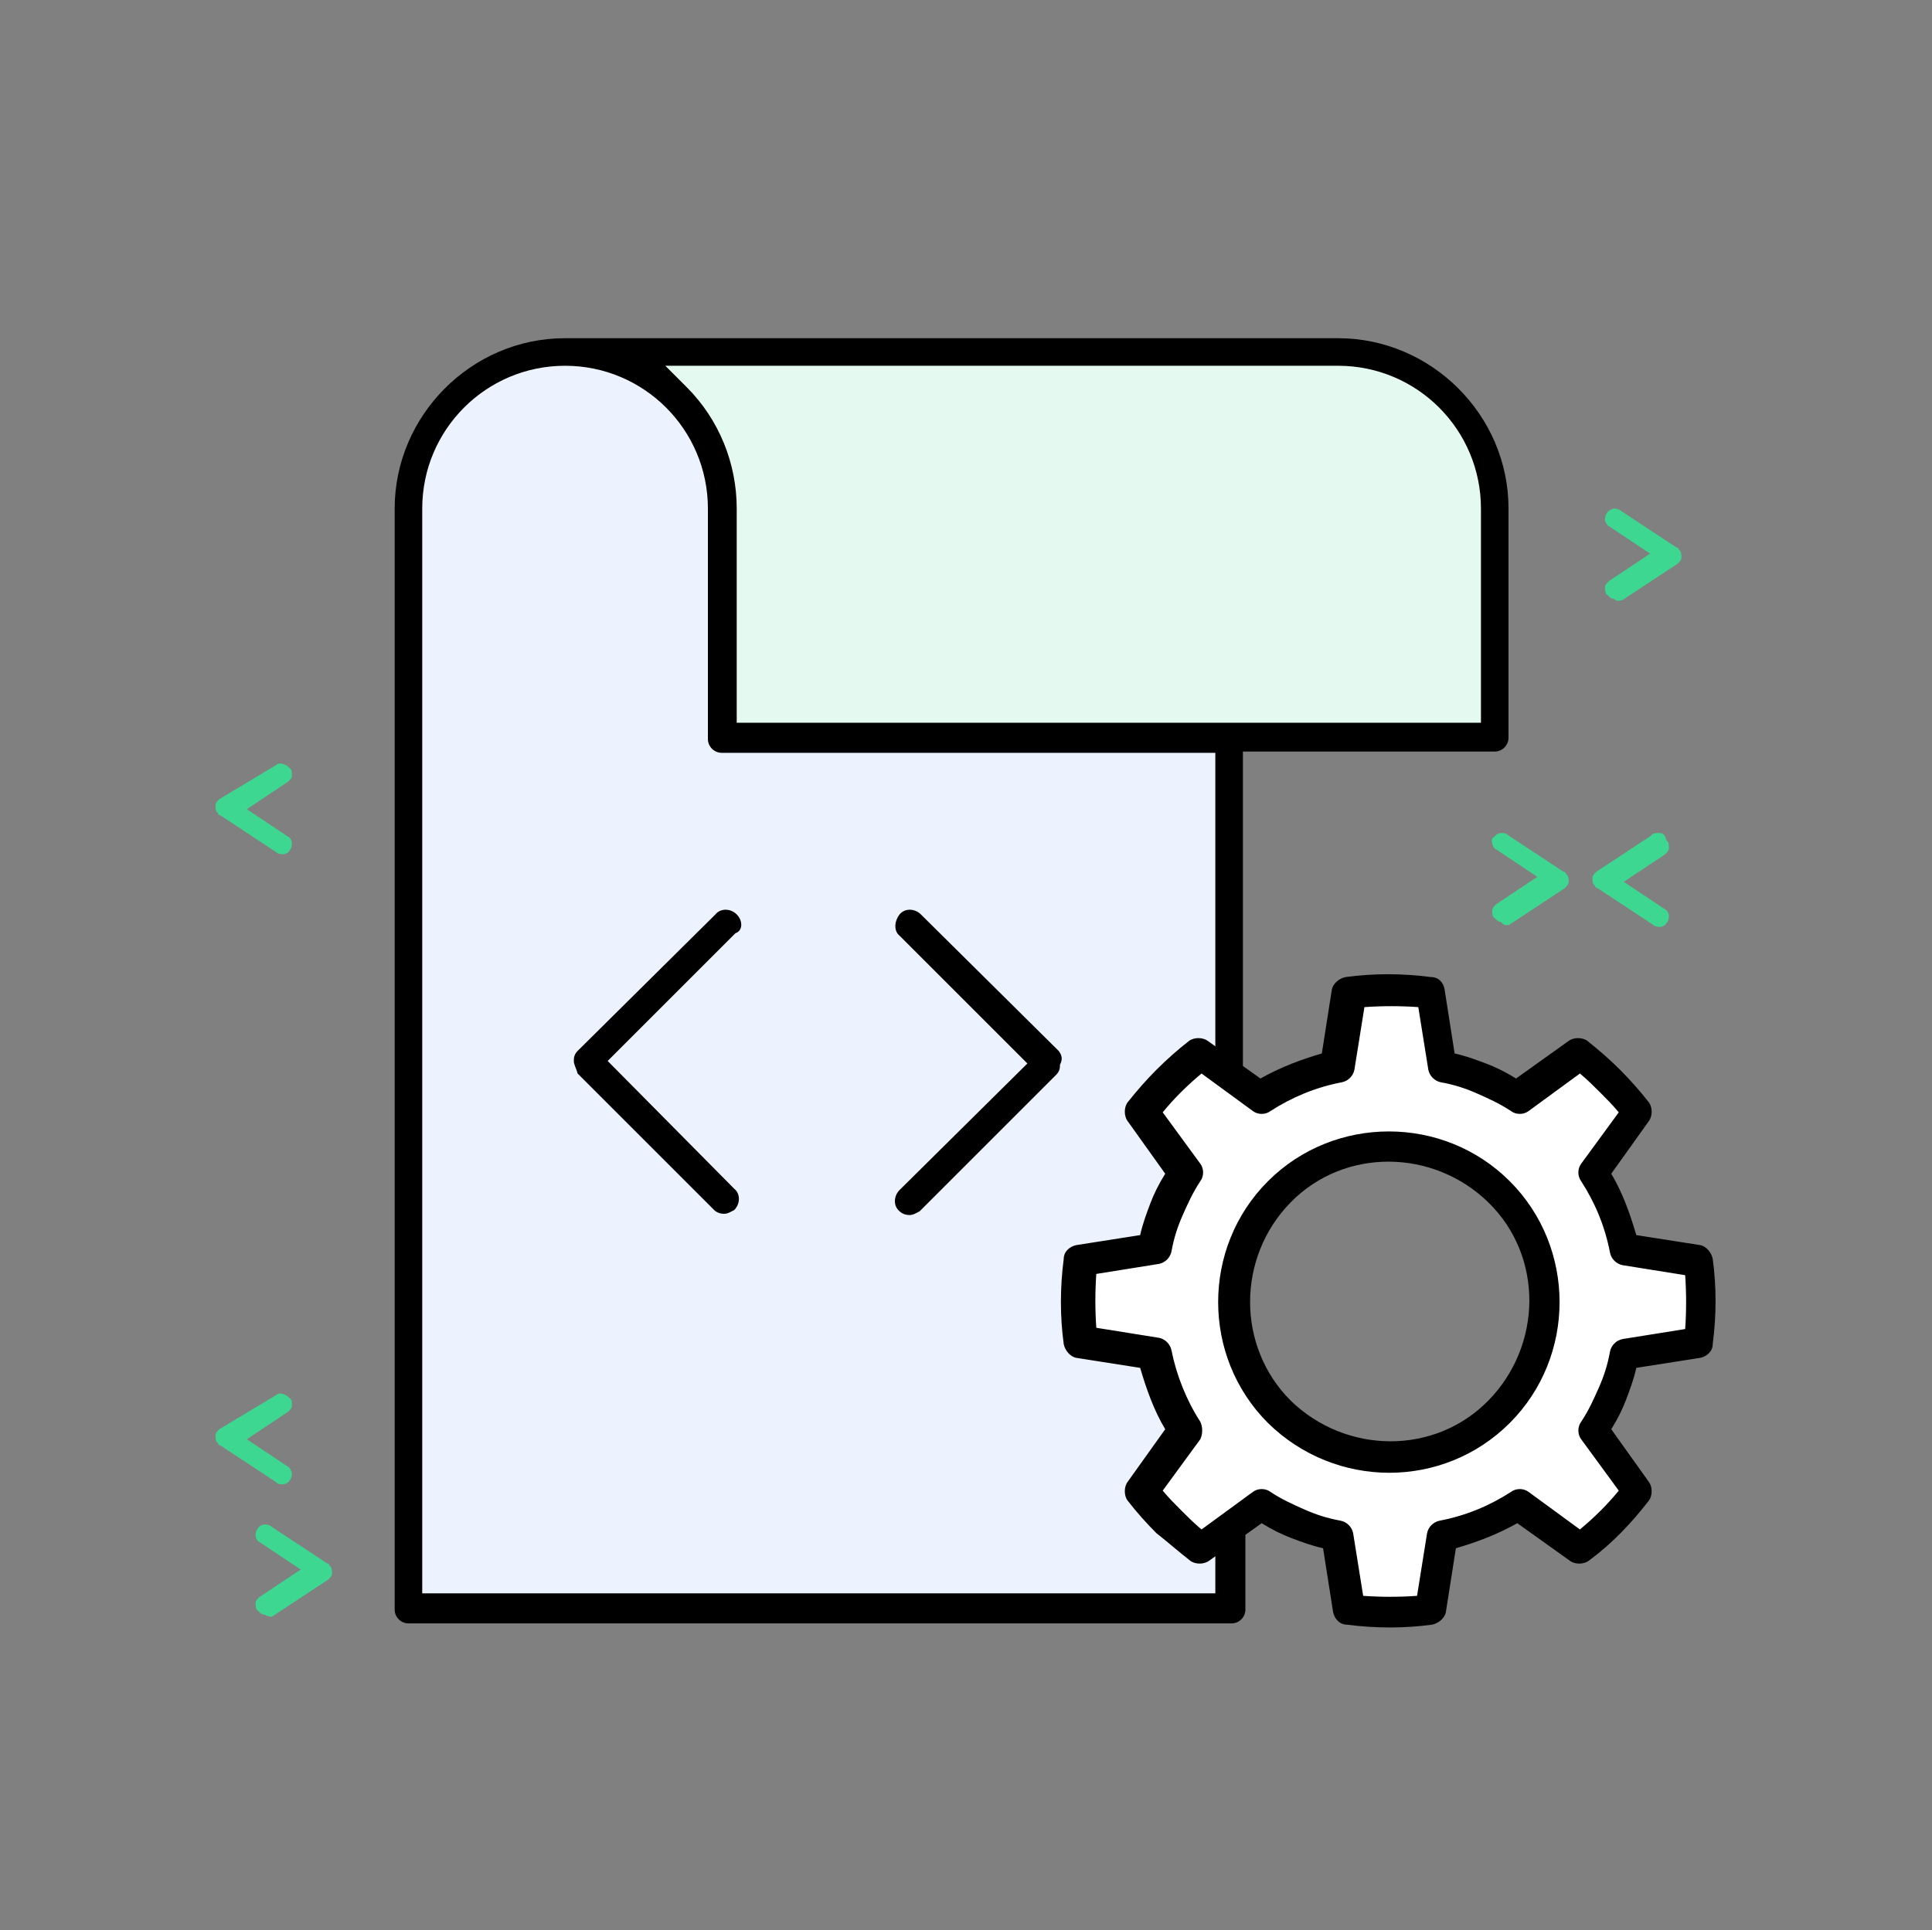 <?xml version="1.0" encoding="utf-8"?>
<!-- Generator: Adobe Illustrator 25.4.1, SVG Export Plug-In . SVG Version: 6.00 Build 0)  -->
<svg version="1.1" id="Layer_1" xmlns="http://www.w3.org/2000/svg" xmlns:xlink="http://www.w3.org/1999/xlink" x="0px" y="0px"
	 viewBox="0 0 154.2 154.1" style="enable-background:new 0 0 154.2 154.1;" xml:space="preserve">
<rect x="0" y="0" width="154.2" height="154.1" fill="#808080" stroke="none"/>
<g>
	<g>
		<polygon style="fill:#E4F9EF;" points="119.2,58.9 57.8,58.9 57.5,46.5 57,36.4 50.7,28.6 107.8,28.6 111.3,29.2 116.2,32.2 
			119.2,37.5 119.7,45.9 119.7,58.4 		"/>
		<polygon style="fill:#ECF3FE;" points="98,82.8 98,59.2 56.9,58.7 57,46.5 57.2,37.5 51.3,29.8 45.8,28.1 38.5,29.2 33.9,33.7 
			32.3,39.2 32.3,128.3 97.2,128.3 98,125.8 98.3,125.8 98.3,82.8 		"/>
		<g>
			<path d="M97,84.4v42.8H33.7V40.6c0-6.3,5.1-11.4,11.4-11.4s11.4,5.1,11.4,11.4V59c0,0.6,0.5,1.1,1.1,1.1H97v27.8
				c0.8-0.5,1.4-1.1,2.2-1.6V60h20.1c0.6,0,1.1-0.5,1.1-1.1V40.6c0-7.5-6.2-13.6-13.6-13.6H45.1c-7.5,0-13.6,6.2-13.6,13.6v87.9
				c0,0.6,0.5,1.1,1.1,1.1h65.7c0.6,0,1.1-0.5,1.1-1.1V86C98.6,85.5,97.8,85,97,84.4z M106.8,29.2c6.3,0,11.4,5.1,11.4,11.4v17.1
				H58.8V40.6c0-3.6-1.4-7.1-4-9.7c-0.2-0.2-0.2-0.2-0.3-0.3l-1.4-1.4C53.1,29.2,106.8,29.2,106.8,29.2z"/>
		</g>
		<g>
			<path d="M58.8,73c-0.5-0.5-1.3-0.5-1.7,0L46.1,83.9c-0.3,0.3-0.3,0.6-0.3,0.8c0,0.3,0.2,0.6,0.3,1L57,96.6
				c0.2,0.2,0.5,0.3,0.8,0.3s0.6-0.2,0.8-0.3c0.5-0.5,0.5-1.3,0-1.7L48.5,84.7l10.2-10.2C59.3,74.3,59.3,73.5,58.8,73z"/>
			<path d="M84.5,83.9L73.5,73c-0.5-0.5-1.3-0.5-1.7,0s-0.5,1.3,0,1.7l10.2,10.2L71.8,95c-0.5,0.5-0.5,1.3,0,1.7
				c0.2,0.2,0.5,0.3,0.8,0.3c0.3,0,0.6-0.2,0.8-0.3l10.9-10.9c0.3-0.3,0.3-0.6,0.3-0.8C84.8,84.6,84.8,84.3,84.5,83.9z"/>
		</g>
		<path style="fill:#3DD791;" d="M17.5,63.8c-0.2,0.2-0.3,0.3-0.3,0.5s0,0.5,0.2,0.6c0,0.2,0.2,0.2,0.2,0.2l0,0l4.4,2.9
			c0.2,0.2,0.5,0.2,0.6,0.2c0.2,0,0.5-0.2,0.5-0.3c0.2-0.2,0.2-0.5,0.2-0.6c0-0.2-0.2-0.5-0.3-0.5l-3.3-2.2l3.3-2.2
			c0.2-0.2,0.3-0.3,0.3-0.5c0-0.2,0-0.5-0.2-0.6c-0.3-0.3-0.8-0.5-1.1-0.2L17.5,63.8z"/>
		<path style="fill:#3DD791;" d="M129.5,47.9l4.4-2.9c0.2-0.2,0.3-0.3,0.3-0.5c0-0.2,0-0.5-0.2-0.6l0,0c0-0.2-0.2-0.2-0.2-0.2
			l-4.4-2.9c-0.2-0.2-0.5-0.2-0.6-0.2s-0.5,0.2-0.5,0.3c-0.2,0.2-0.2,0.5-0.2,0.6s0.2,0.5,0.3,0.5l3.3,2.2l-3.3,2.2
			c-0.2,0.2-0.3,0.3-0.3,0.5c0,0.2,0,0.5,0.2,0.6l0,0c0.2,0.2,0.3,0.3,0.5,0.3C129.1,48.1,129.4,47.9,129.5,47.9z"/>
		<path style="fill:#3DD791;" d="M21.8,129l4.4-2.9c0.2-0.2,0.3-0.3,0.3-0.5c0-0.2,0-0.5-0.2-0.6c0-0.2-0.2-0.2-0.2-0.2l-4.4-2.9
			c-0.2-0.2-0.5-0.2-0.6-0.2c-0.2,0-0.5,0.2-0.5,0.3c-0.2,0.2-0.2,0.5-0.2,0.6c0,0.2,0.2,0.5,0.3,0.5l3.3,2.2l-3.3,2.2
			c-0.2,0.2-0.3,0.3-0.3,0.5s0,0.5,0.2,0.6l0,0c0.2,0.2,0.3,0.3,0.5,0.3C21.5,129.1,21.7,129.1,21.8,129z"/>
		<path style="fill:#3DD791;" d="M17.5,114.1c-0.2,0.2-0.3,0.3-0.3,0.5c0,0.2,0,0.5,0.2,0.6c0,0.2,0.2,0.2,0.2,0.2l0,0l4.4,2.9
			c0.2,0.2,0.3,0.2,0.6,0.2c0.2,0,0.5-0.2,0.5-0.3c0.2-0.2,0.2-0.5,0.2-0.6s-0.2-0.5-0.3-0.5l-3.3-2.2l3.3-2.2
			c0.2-0.2,0.3-0.3,0.3-0.5c0-0.2,0-0.5-0.2-0.6c-0.3-0.3-0.8-0.5-1.1-0.2L17.5,114.1z"/>
		<g>
			<path style="fill:#3DD791;" d="M120.5,73.8l4.4-2.9c0.2-0.2,0.3-0.3,0.3-0.5s0-0.5-0.2-0.6l0,0c0-0.2-0.2-0.2-0.2-0.2l-4.4-2.9
				c-0.2-0.2-0.3-0.2-0.6-0.2c-0.2,0-0.5,0.2-0.5,0.3c-0.2,0-0.3,0.3-0.2,0.5c0,0.2,0.2,0.5,0.3,0.5l3.3,2.2l-3.3,2.2
				c-0.2,0.2-0.3,0.3-0.3,0.5s0,0.5,0.2,0.6l0,0c0.2,0.2,0.3,0.3,0.5,0.3C120,73.9,120.3,73.9,120.5,73.8z"/>
		</g>
		<path style="fill:#3DD791;" d="M132.4,66.5c-0.2,0-0.5,0-0.6,0.2l-4.4,2.9c-0.2,0.2-0.3,0.3-0.3,0.5s0,0.5,0.2,0.6
			c0,0.2,0.2,0.2,0.2,0.2l0,0l4.4,2.9c0.2,0.2,0.5,0.2,0.6,0.2c0.2,0,0.5-0.2,0.5-0.3c0.2-0.2,0.2-0.5,0.2-0.6
			c0-0.2-0.2-0.5-0.3-0.5l-3.3-2.2l3.3-2.2c0.2-0.2,0.3-0.3,0.3-0.5c0-0.2,0-0.5-0.2-0.6C132.9,66.6,132.7,66.5,132.4,66.5z"/>
	</g>
	<g>
		<path style="fill:#FFFFFF;" d="M100.1,119.4c0.3-0.2,0.7-0.2,1,0c1,0.6,1.9,1.1,2.8,1.5c0.9,0.4,1.9,0.7,3,0.9
			c0.3,0.1,0.6,0.4,0.7,0.7l0.8,5.3c1.7,0.2,3.4,0.2,5,0l0.8-5.3c0.1-0.3,0.3-0.6,0.7-0.7c2.1-0.5,4-1.3,5.8-2.4
			c0.3-0.2,0.7-0.2,1,0l4.3,3.1c1.3-1.1,2.5-2.2,3.6-3.6l-3.1-4.3c-0.2-0.3-0.2-0.7,0-1c0.6-1,1.1-1.9,1.5-2.8
			c0.4-0.9,0.7-1.9,0.9-3c0.1-0.3,0.4-0.6,0.7-0.7l5.3-0.8c0.2-1.7,0.2-3.4,0-5l-5.3-0.8c-0.3-0.1-0.6-0.3-0.7-0.7
			c-0.5-2.1-1.3-4-2.4-5.8c-0.2-0.3-0.2-0.7,0-1l3.1-4.3c-0.5-0.7-1.1-1.3-1.7-1.9c-0.6-0.6-1.2-1.1-1.9-1.7l-4.3,3.1
			c-0.3,0.2-0.7,0.2-1,0c-1-0.6-1.9-1.1-2.8-1.5c-0.9-0.4-1.9-0.7-3-0.9c-0.3-0.1-0.6-0.4-0.7-0.7l-0.8-5.3c-1.7-0.2-3.4-0.2-5,0
			l-0.8,5.3c-0.1,0.3-0.3,0.6-0.7,0.7c-2.1,0.5-4,1.3-5.8,2.4c-0.3,0.2-0.7,0.2-1,0l-4.3-3.1c-1.3,1.1-2.5,2.2-3.6,3.6l3.1,4.3
			c0.2,0.3,0.2,0.7,0,1c-0.6,1-1.1,1.9-1.5,2.8c-0.4,0.9-0.7,1.9-0.9,3c-0.1,0.3-0.4,0.6-0.7,0.7l-5.3,0.8c-0.2,1.7-0.2,3.4,0,5
			l5.3,0.8c0.3,0.1,0.6,0.3,0.7,0.7c0.5,2.1,1.3,4,2.4,5.8c0.2,0.3,0.2,0.7,0,1l-3.1,4.3c0.5,0.7,1.1,1.3,1.7,1.9
			c0.6,0.6,1.2,1.1,1.9,1.7L100.1,119.4z M101.5,94.5c5.2-5.2,13.6-5.2,18.7,0s5.2,13.6,0,18.7c-5.2,5.2-13.6,5.2-18.7,0
			S96.4,99.7,101.5,94.5z"/>
	</g>
	<path d="M120.5,113.6c5.3-5.3,5.3-14,0-19.3c-5.3-5.3-14-5.3-19.3,0c-5.3,5.3-5.3,14,0,19.3C106.6,118.9,115.2,118.9,120.5,113.6z
		 M103,111.8c-4.3-4.3-4.3-11.4,0-15.8s11.4-4.3,15.8,0s4.3,11.4,0,15.8S107.4,116.1,103,111.8z M95,124.6c0.4,0.3,1.1,0.3,1.5,0
		l4.2-3c0.8,0.5,1.6,0.9,2.4,1.2c0.8,0.3,1.6,0.6,2.5,0.8l0.8,5.1c0.1,0.5,0.5,1,1.1,1c2.3,0.3,4.6,0.3,6.8,0c0.5-0.1,1-0.5,1.1-1
		l0.8-5.1c1.7-0.5,3.3-1.1,4.9-2l4.2,3c0.4,0.3,1.1,0.3,1.5,0c1.9-1.4,3.4-3,4.8-4.8c0.3-0.4,0.3-1.1,0-1.5l-3-4.2
		c0.5-0.8,0.9-1.6,1.2-2.4c0.3-0.8,0.6-1.6,0.8-2.5l5.1-0.8c0.5-0.1,1-0.5,1-1.1c0.3-2.3,0.3-4.6,0-6.8c-0.1-0.5-0.5-1-1-1.1
		l-5.1-0.8c-0.5-1.7-1.1-3.4-2-4.9l3-4.2c0.3-0.4,0.3-1.1,0-1.5c-0.7-0.9-1.5-1.8-2.3-2.6c-0.8-0.8-1.6-1.5-2.6-2.3
		c-0.4-0.3-1.1-0.3-1.5,0l-4.2,3c-0.8-0.5-1.6-0.9-2.4-1.2c-0.8-0.3-1.6-0.6-2.5-0.8l-0.8-5.1c-0.1-0.6-0.5-1-1.1-1
		c-2.3-0.3-4.6-0.3-6.8,0c-0.5,0.1-1,0.5-1.1,1l-0.8,5.1c-1.7,0.5-3.3,1.1-4.9,2l-4.2-3c-0.4-0.3-1.1-0.3-1.5,0
		c-0.9,0.7-1.8,1.5-2.6,2.3c-0.8,0.8-1.5,1.6-2.3,2.6c-0.3,0.4-0.3,1.1,0,1.5l3,4.2c-0.5,0.8-0.9,1.6-1.2,2.4
		c-0.3,0.8-0.6,1.6-0.8,2.5l-5.1,0.8c-0.5,0.1-1,0.5-1,1.1c-0.3,2.3-0.3,4.6,0,6.8c0.1,0.5,0.5,1,1,1.1l5.1,0.8
		c0.5,1.7,1.1,3.4,2,4.9l-3,4.2c-0.3,0.4-0.3,1.1,0,1.5c0.7,0.9,1.5,1.8,2.3,2.6C93.2,123.1,94.1,123.9,95,124.6z M95.8,113.5
		c-1.1-1.7-1.9-3.7-2.3-5.7c-0.1-0.5-0.5-0.9-1-1l-5-0.8c-0.1-1.4-0.1-2.9,0-4.3l5-0.8c0.5-0.1,0.9-0.5,1-1c0.2-1.1,0.5-2,0.9-2.9
		c0.4-0.9,0.8-1.8,1.4-2.7c0.3-0.4,0.3-1,0-1.4l-3-4.1c0.9-1.1,1.9-2.1,3.1-3.1l4.1,3c0.4,0.3,1,0.3,1.4,0c1.7-1.1,3.6-1.9,5.7-2.3
		c0.5-0.1,0.9-0.5,1-1l0.8-5c1.4-0.1,2.9-0.1,4.3,0l0.8,5c0.1,0.5,0.5,0.9,1,1c1.1,0.2,2,0.5,2.9,0.9c0.9,0.4,1.8,0.8,2.7,1.4
		c0.4,0.3,1,0.3,1.4,0l4.1-3c0.6,0.5,1.1,1,1.6,1.5c0.5,0.5,1,1,1.5,1.6l-3,4.1c-0.3,0.4-0.3,1,0,1.4c1.1,1.7,1.9,3.6,2.3,5.7
		c0.1,0.5,0.5,0.9,1,1l5,0.8c0.1,1.4,0.1,2.9,0,4.3l-5,0.8c-0.5,0.1-0.9,0.5-1,1c-0.2,1.1-0.5,2-0.9,2.9c-0.4,0.9-0.8,1.8-1.4,2.7
		c-0.3,0.4-0.3,1,0,1.4l3,4.1c-0.9,1.1-1.9,2.1-3.1,3.1l-4.1-3c-0.4-0.3-1-0.3-1.4,0c-1.7,1.1-3.6,1.9-5.7,2.3c-0.5,0.1-0.9,0.5-1,1
		l-0.8,5c-1.4,0.1-2.9,0.1-4.3,0l-0.8-5c-0.1-0.5-0.5-0.9-1-1c-1.1-0.2-2-0.5-2.9-0.9s-1.8-0.8-2.7-1.4c-0.4-0.3-1-0.3-1.4,0l-4.1,3
		c-0.6-0.5-1.1-1-1.6-1.5c-0.5-0.5-1-1-1.5-1.6l3-4.1C96,114.5,96,113.9,95.8,113.5z"/>
</g>
</svg>
